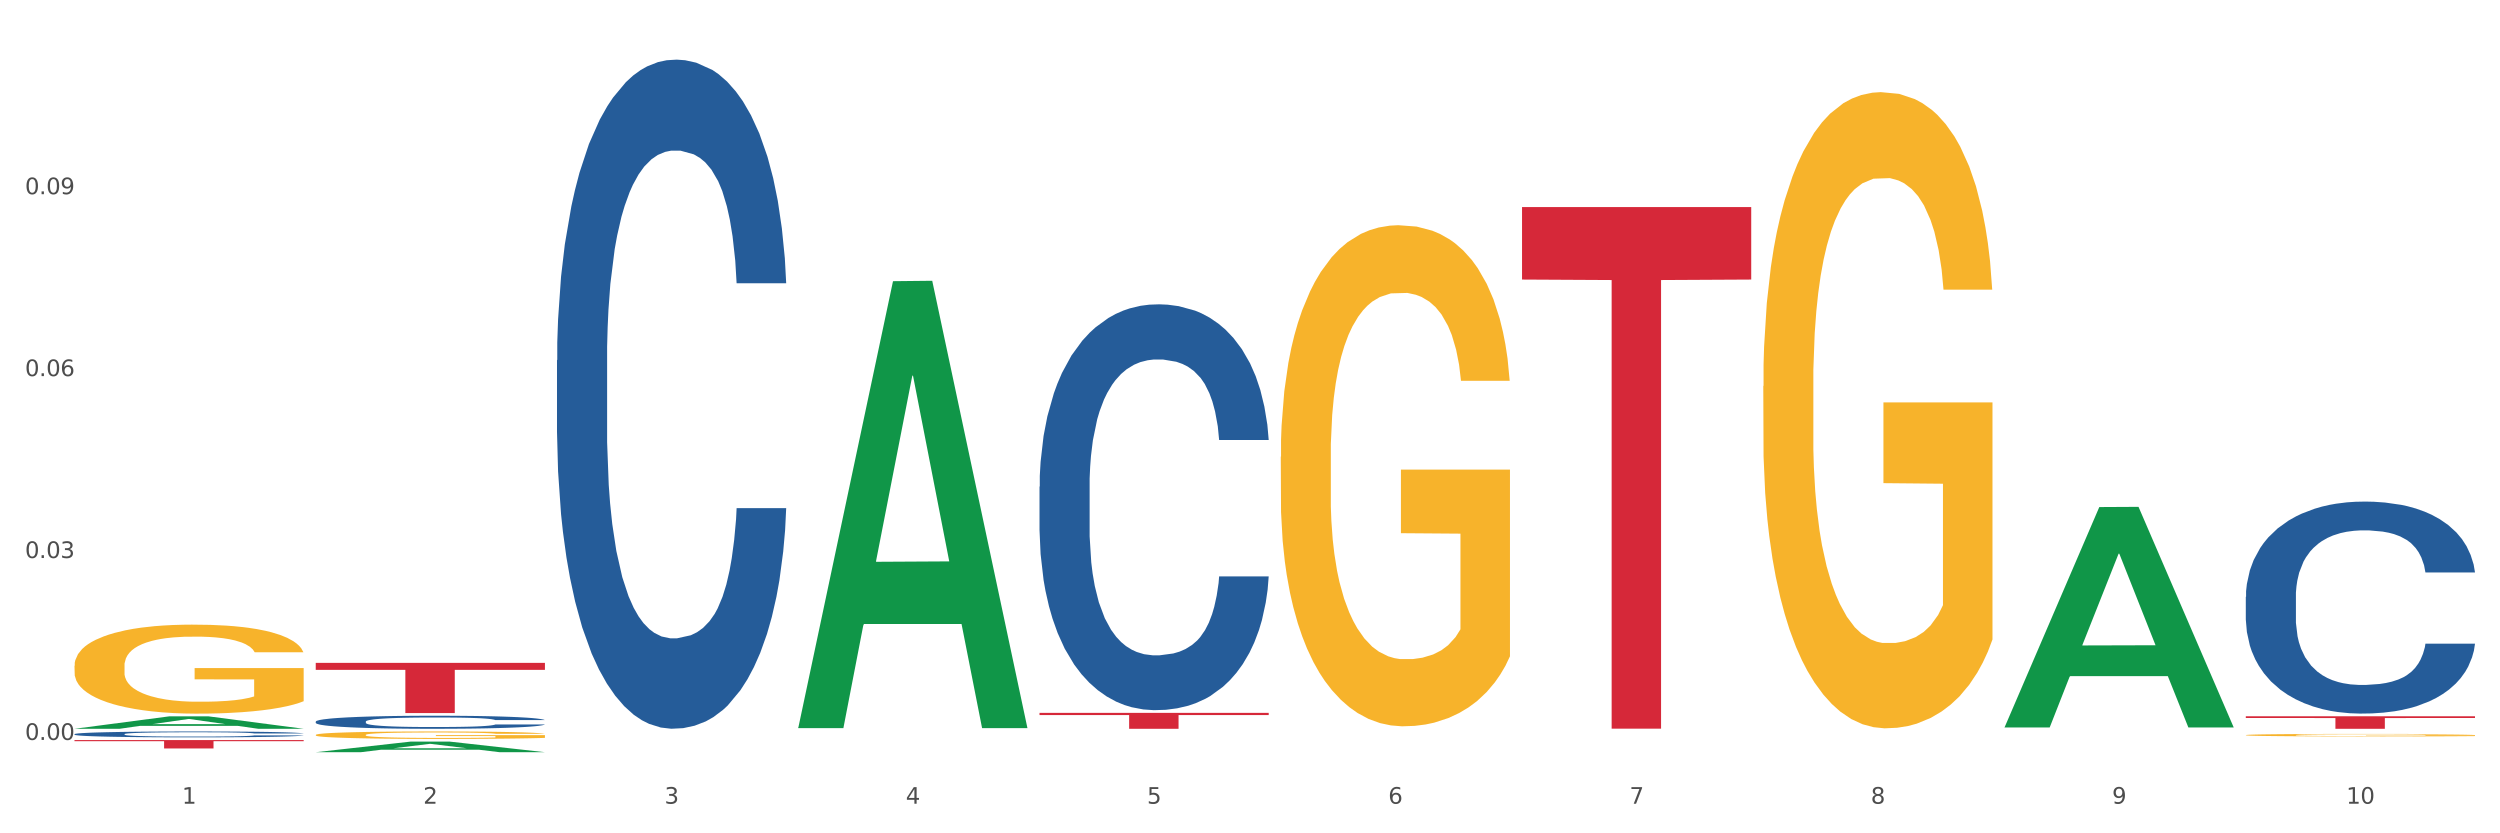 <?xml version="1.0" encoding="utf-8" standalone="no"?>
<!DOCTYPE svg PUBLIC "-//W3C//DTD SVG 1.1//EN"
  "http://www.w3.org/Graphics/SVG/1.1/DTD/svg11.dtd">
<svg xmlns:xlink="http://www.w3.org/1999/xlink" width="1080pt" height="360pt" viewBox="0 0 1080 360" xmlns="http://www.w3.org/2000/svg" version="1.1">
 <rect x="0" y="0" width="1080" height="360" fill="#333333" stroke="none"/>
 <defs>
  <style type="text/css">*{stroke-linejoin: round; stroke-linecap: butt}</style>
 </defs>
 <g id="figure_1">
  <g id="patch_1">
   <path d="M 0 360 
L 1080 360 
L 1080 0 
L 0 0 
z
" style="fill: #ffffff; stroke: #ffffff; stroke-linejoin: miter"/>
  </g>
  <g id="axes_1">
   <g id="matplotlib.axis_1">
    <g id="xtick_1">
     <g id="text_1">
      <!-- 1 -->
      <g style="fill: #4d4d4d" transform="translate(78.627 347.204) scale(0.096 -0.096)">
       <defs>
        <path id="DejaVuSans-31" d="M 794 531 
L 1825 531 
L 1825 4091 
L 703 3866 
L 703 4441 
L 1819 4666 
L 2450 4666 
L 2450 531 
L 3481 531 
L 3481 0 
L 794 0 
L 794 531 
z
" transform="scale(0.016)"/>
       </defs>
       <use xlink:href="#DejaVuSans-31"/>
      </g>
     </g>
    </g>
    <g id="xtick_2">
     <g id="text_2">
      <!-- 2 -->
      <g style="fill: #4d4d4d" transform="translate(182.851 347.204) scale(0.096 -0.096)">
       <defs>
        <path id="DejaVuSans-32" d="M 1228 531 
L 3431 531 
L 3431 0 
L 469 0 
L 469 531 
Q 828 903 1448 1529 
Q 2069 2156 2228 2338 
Q 2531 2678 2651 2914 
Q 2772 3150 2772 3378 
Q 2772 3750 2511 3984 
Q 2250 4219 1831 4219 
Q 1534 4219 1204 4116 
Q 875 4013 500 3803 
L 500 4441 
Q 881 4594 1212 4672 
Q 1544 4750 1819 4750 
Q 2544 4750 2975 4387 
Q 3406 4025 3406 3419 
Q 3406 3131 3298 2873 
Q 3191 2616 2906 2266 
Q 2828 2175 2409 1742 
Q 1991 1309 1228 531 
z
" transform="scale(0.016)"/>
       </defs>
       <use xlink:href="#DejaVuSans-32"/>
      </g>
     </g>
    </g>
    <g id="xtick_3">
     <g id="text_3">
      <!-- 3 -->
      <g style="fill: #4d4d4d" transform="translate(287.074 347.204) scale(0.096 -0.096)">
       <defs>
        <path id="DejaVuSans-33" d="M 2597 2516 
Q 3050 2419 3304 2112 
Q 3559 1806 3559 1356 
Q 3559 666 3084 287 
Q 2609 -91 1734 -91 
Q 1441 -91 1130 -33 
Q 819 25 488 141 
L 488 750 
Q 750 597 1062 519 
Q 1375 441 1716 441 
Q 2309 441 2620 675 
Q 2931 909 2931 1356 
Q 2931 1769 2642 2001 
Q 2353 2234 1838 2234 
L 1294 2234 
L 1294 2753 
L 1863 2753 
Q 2328 2753 2575 2939 
Q 2822 3125 2822 3475 
Q 2822 3834 2567 4026 
Q 2313 4219 1838 4219 
Q 1578 4219 1281 4162 
Q 984 4106 628 3988 
L 628 4550 
Q 988 4650 1302 4700 
Q 1616 4750 1894 4750 
Q 2613 4750 3031 4423 
Q 3450 4097 3450 3541 
Q 3450 3153 3228 2886 
Q 3006 2619 2597 2516 
z
" transform="scale(0.016)"/>
       </defs>
       <use xlink:href="#DejaVuSans-33"/>
      </g>
     </g>
    </g>
    <g id="xtick_4">
     <g id="text_4">
      <!-- 4 -->
      <g style="fill: #4d4d4d" transform="translate(391.298 347.204) scale(0.096 -0.096)">
       <defs>
        <path id="DejaVuSans-34" d="M 2419 4116 
L 825 1625 
L 2419 1625 
L 2419 4116 
z
M 2253 4666 
L 3047 4666 
L 3047 1625 
L 3713 1625 
L 3713 1100 
L 3047 1100 
L 3047 0 
L 2419 0 
L 2419 1100 
L 313 1100 
L 313 1709 
L 2253 4666 
z
" transform="scale(0.016)"/>
       </defs>
       <use xlink:href="#DejaVuSans-34"/>
      </g>
     </g>
    </g>
    <g id="xtick_5">
     <g id="text_5">
      <!-- 5 -->
      <g style="fill: #4d4d4d" transform="translate(495.522 347.204) scale(0.096 -0.096)">
       <defs>
        <path id="DejaVuSans-35" d="M 691 4666 
L 3169 4666 
L 3169 4134 
L 1269 4134 
L 1269 2991 
Q 1406 3038 1543 3061 
Q 1681 3084 1819 3084 
Q 2600 3084 3056 2656 
Q 3513 2228 3513 1497 
Q 3513 744 3044 326 
Q 2575 -91 1722 -91 
Q 1428 -91 1123 -41 
Q 819 9 494 109 
L 494 744 
Q 775 591 1075 516 
Q 1375 441 1709 441 
Q 2250 441 2565 725 
Q 2881 1009 2881 1497 
Q 2881 1984 2565 2268 
Q 2250 2553 1709 2553 
Q 1456 2553 1204 2497 
Q 953 2441 691 2322 
L 691 4666 
z
" transform="scale(0.016)"/>
       </defs>
       <use xlink:href="#DejaVuSans-35"/>
      </g>
     </g>
    </g>
    <g id="xtick_6">
     <g id="text_6">
      <!-- 6 -->
      <g style="fill: #4d4d4d" transform="translate(599.745 347.204) scale(0.096 -0.096)">
       <defs>
        <path id="DejaVuSans-36" d="M 2113 2584 
Q 1688 2584 1439 2293 
Q 1191 2003 1191 1497 
Q 1191 994 1439 701 
Q 1688 409 2113 409 
Q 2538 409 2786 701 
Q 3034 994 3034 1497 
Q 3034 2003 2786 2293 
Q 2538 2584 2113 2584 
z
M 3366 4563 
L 3366 3988 
Q 3128 4100 2886 4159 
Q 2644 4219 2406 4219 
Q 1781 4219 1451 3797 
Q 1122 3375 1075 2522 
Q 1259 2794 1537 2939 
Q 1816 3084 2150 3084 
Q 2853 3084 3261 2657 
Q 3669 2231 3669 1497 
Q 3669 778 3244 343 
Q 2819 -91 2113 -91 
Q 1303 -91 875 529 
Q 447 1150 447 2328 
Q 447 3434 972 4092 
Q 1497 4750 2381 4750 
Q 2619 4750 2861 4703 
Q 3103 4656 3366 4563 
z
" transform="scale(0.016)"/>
       </defs>
       <use xlink:href="#DejaVuSans-36"/>
      </g>
     </g>
    </g>
    <g id="xtick_7">
     <g id="text_7">
      <!-- 7 -->
      <g style="fill: #4d4d4d" transform="translate(703.969 347.204) scale(0.096 -0.096)">
       <defs>
        <path id="DejaVuSans-37" d="M 525 4666 
L 3525 4666 
L 3525 4397 
L 1831 0 
L 1172 0 
L 2766 4134 
L 525 4134 
L 525 4666 
z
" transform="scale(0.016)"/>
       </defs>
       <use xlink:href="#DejaVuSans-37"/>
      </g>
     </g>
    </g>
    <g id="xtick_8">
     <g id="text_8">
      <!-- 8 -->
      <g style="fill: #4d4d4d" transform="translate(808.193 347.204) scale(0.096 -0.096)">
       <defs>
        <path id="DejaVuSans-38" d="M 2034 2216 
Q 1584 2216 1326 1975 
Q 1069 1734 1069 1313 
Q 1069 891 1326 650 
Q 1584 409 2034 409 
Q 2484 409 2743 651 
Q 3003 894 3003 1313 
Q 3003 1734 2745 1975 
Q 2488 2216 2034 2216 
z
M 1403 2484 
Q 997 2584 770 2862 
Q 544 3141 544 3541 
Q 544 4100 942 4425 
Q 1341 4750 2034 4750 
Q 2731 4750 3128 4425 
Q 3525 4100 3525 3541 
Q 3525 3141 3298 2862 
Q 3072 2584 2669 2484 
Q 3125 2378 3379 2068 
Q 3634 1759 3634 1313 
Q 3634 634 3220 271 
Q 2806 -91 2034 -91 
Q 1263 -91 848 271 
Q 434 634 434 1313 
Q 434 1759 690 2068 
Q 947 2378 1403 2484 
z
M 1172 3481 
Q 1172 3119 1398 2916 
Q 1625 2713 2034 2713 
Q 2441 2713 2670 2916 
Q 2900 3119 2900 3481 
Q 2900 3844 2670 4047 
Q 2441 4250 2034 4250 
Q 1625 4250 1398 4047 
Q 1172 3844 1172 3481 
z
" transform="scale(0.016)"/>
       </defs>
       <use xlink:href="#DejaVuSans-38"/>
      </g>
     </g>
    </g>
    <g id="xtick_9">
     <g id="text_9">
      <!-- 9 -->
      <g style="fill: #4d4d4d" transform="translate(912.416 347.204) scale(0.096 -0.096)">
       <defs>
        <path id="DejaVuSans-39" d="M 703 97 
L 703 672 
Q 941 559 1184 500 
Q 1428 441 1663 441 
Q 2288 441 2617 861 
Q 2947 1281 2994 2138 
Q 2813 1869 2534 1725 
Q 2256 1581 1919 1581 
Q 1219 1581 811 2004 
Q 403 2428 403 3163 
Q 403 3881 828 4315 
Q 1253 4750 1959 4750 
Q 2769 4750 3195 4129 
Q 3622 3509 3622 2328 
Q 3622 1225 3098 567 
Q 2575 -91 1691 -91 
Q 1453 -91 1209 -44 
Q 966 3 703 97 
z
M 1959 2075 
Q 2384 2075 2632 2365 
Q 2881 2656 2881 3163 
Q 2881 3666 2632 3958 
Q 2384 4250 1959 4250 
Q 1534 4250 1286 3958 
Q 1038 3666 1038 3163 
Q 1038 2656 1286 2365 
Q 1534 2075 1959 2075 
z
" transform="scale(0.016)"/>
       </defs>
       <use xlink:href="#DejaVuSans-39"/>
      </g>
     </g>
    </g>
    <g id="xtick_10">
     <g id="text_10">
      <!-- 10 -->
      <g style="fill: #4d4d4d" transform="translate(1013.586 347.204) scale(0.096 -0.096)">
       <defs>
        <path id="DejaVuSans-30" d="M 2034 4250 
Q 1547 4250 1301 3770 
Q 1056 3291 1056 2328 
Q 1056 1369 1301 889 
Q 1547 409 2034 409 
Q 2525 409 2770 889 
Q 3016 1369 3016 2328 
Q 3016 3291 2770 3770 
Q 2525 4250 2034 4250 
z
M 2034 4750 
Q 2819 4750 3233 4129 
Q 3647 3509 3647 2328 
Q 3647 1150 3233 529 
Q 2819 -91 2034 -91 
Q 1250 -91 836 529 
Q 422 1150 422 2328 
Q 422 3509 836 4129 
Q 1250 4750 2034 4750 
z
" transform="scale(0.016)"/>
       </defs>
       <use xlink:href="#DejaVuSans-31"/>
       <use xlink:href="#DejaVuSans-30" transform="translate(63.623 0)"/>
      </g>
     </g>
    </g>
    <g id="xtick_11"/>
    <g id="xtick_12"/>
    <g id="xtick_13"/>
    <g id="xtick_14"/>
    <g id="xtick_15"/>
    <g id="xtick_16"/>
    <g id="xtick_17"/>
    <g id="xtick_18"/>
    <g id="xtick_19"/>
   </g>
   <g id="matplotlib.axis_2">
    <g id="ytick_1">
     <g id="text_11">
      <!-- 0.00 -->
      <g style="fill: #4d4d4d" transform="translate(10.8 319.645) scale(0.096 -0.096)">
       <defs>
        <path id="DejaVuSans-2e" d="M 684 794 
L 1344 794 
L 1344 0 
L 684 0 
L 684 794 
z
" transform="scale(0.016)"/>
       </defs>
       <use xlink:href="#DejaVuSans-30"/>
       <use xlink:href="#DejaVuSans-2e" transform="translate(63.623 0)"/>
       <use xlink:href="#DejaVuSans-30" transform="translate(95.41 0)"/>
       <use xlink:href="#DejaVuSans-30" transform="translate(159.033 0)"/>
      </g>
     </g>
    </g>
    <g id="ytick_2">
     <g id="text_12">
      <!-- 0.03 -->
      <g style="fill: #4d4d4d" transform="translate(10.8 241.063) scale(0.096 -0.096)">
       <use xlink:href="#DejaVuSans-30"/>
       <use xlink:href="#DejaVuSans-2e" transform="translate(63.623 0)"/>
       <use xlink:href="#DejaVuSans-30" transform="translate(95.41 0)"/>
       <use xlink:href="#DejaVuSans-33" transform="translate(159.033 0)"/>
      </g>
     </g>
    </g>
    <g id="ytick_3">
     <g id="text_13">
      <!-- 0.06 -->
      <g style="fill: #4d4d4d" transform="translate(10.8 162.482) scale(0.096 -0.096)">
       <use xlink:href="#DejaVuSans-30"/>
       <use xlink:href="#DejaVuSans-2e" transform="translate(63.623 0)"/>
       <use xlink:href="#DejaVuSans-30" transform="translate(95.41 0)"/>
       <use xlink:href="#DejaVuSans-36" transform="translate(159.033 0)"/>
      </g>
     </g>
    </g>
    <g id="ytick_4">
     <g id="text_14">
      <!-- 0.09 -->
      <g style="fill: #4d4d4d" transform="translate(10.8 83.9) scale(0.096 -0.096)">
       <use xlink:href="#DejaVuSans-30"/>
       <use xlink:href="#DejaVuSans-2e" transform="translate(63.623 0)"/>
       <use xlink:href="#DejaVuSans-30" transform="translate(95.41 0)"/>
       <use xlink:href="#DejaVuSans-39" transform="translate(159.033 0)"/>
      </g>
     </g>
    </g>
    <g id="ytick_5"/>
    <g id="ytick_6"/>
    <g id="ytick_7"/>
    <g id="ytick_8"/>
   </g>
   <g id="PolyCollection_1">
    <path d="M 32.175 314.827 
L 32.277 314.822 
L 73.107 309.463 
L 90.051 309.458 
L 131.187 314.837 
L 111.589 314.837 
L 102.709 313.584 
L 60.552 313.584 
L 60.246 313.605 
L 51.671 314.837 
L 32.175 314.837 
L 32.175 314.827 
L 65.86 312.837 
L 97.401 312.832 
L 81.783 310.605 
L 81.579 310.594 
L 81.375 310.61 
L 65.758 312.832 
L 65.86 312.837 
L 32.175 314.827 
z
" clip-path="url(#pafb557618d)" style="fill: #109648"/>
    <path d="M 970.188 309.436 
L 1069.2 309.436 
L 1069.2 310.187 
L 1030.252 310.192 
L 1030.252 314.837 
L 1008.901 314.837 
L 1008.901 310.192 
L 970.188 310.187 
L 970.188 309.441 
L 970.188 309.436 
z
" clip-path="url(#pafb557618d)" style="fill: #d62839"/>
    <path d="M 32.175 317.139 
L 32.292 317.137 
L 32.292 317.072 
L 32.643 316.984 
L 33.931 316.821 
L 35.569 316.698 
L 38.378 316.555 
L 39.899 316.494 
L 41.889 316.427 
L 45.985 316.318 
L 50.667 316.225 
L 53.944 316.174 
L 56.401 316.142 
L 61.902 316.084 
L 65.062 316.058 
L 68.339 316.037 
L 71.148 316.023 
L 75.829 316.007 
L 79.575 316 
L 83.905 315.998 
L 87.533 316 
L 92.331 316.009 
L 99.354 316.037 
L 102.045 316.054 
L 105.674 316.081 
L 109.419 316.118 
L 112.462 316.156 
L 115.973 316.209 
L 119.601 316.279 
L 123.112 316.367 
L 125.57 316.448 
L 127.559 316.534 
L 129.315 316.638 
L 130.602 316.752 
L 131.187 316.847 
L 109.77 316.847 
L 109.185 316.761 
L 108.014 316.668 
L 106.844 316.606 
L 105.557 316.555 
L 103.567 316.497 
L 101.811 316.459 
L 98.886 316.415 
L 96.194 316.388 
L 93.97 316.371 
L 91.278 316.357 
L 85.543 316.343 
L 81.447 316.343 
L 78.872 316.348 
L 75.712 316.36 
L 73.021 316.376 
L 69.861 316.404 
L 67.403 316.434 
L 64.945 316.473 
L 63.541 316.501 
L 61.434 316.552 
L 60.03 316.594 
L 58.157 316.666 
L 57.104 316.717 
L 55.231 316.849 
L 54.412 316.946 
L 54.061 317.014 
L 53.827 317.088 
L 53.827 317.45 
L 54.529 317.612 
L 55.114 317.682 
L 56.05 317.76 
L 57.806 317.863 
L 60.381 317.962 
L 63.072 318.034 
L 65.296 318.078 
L 67.403 318.111 
L 69.509 318.136 
L 72.084 318.159 
L 74.191 318.173 
L 77.351 318.187 
L 81.096 318.194 
L 84.022 318.194 
L 89.991 318.183 
L 92.683 318.171 
L 95.257 318.155 
L 98.066 318.129 
L 100.29 318.101 
L 101.577 318.081 
L 103.684 318.036 
L 105.322 317.99 
L 106.727 317.937 
L 107.663 317.89 
L 108.717 317.821 
L 109.536 317.742 
L 109.77 317.7 
L 131.187 317.7 
L 130.719 317.784 
L 129.9 317.865 
L 128.262 317.974 
L 126.974 318.036 
L 124.985 318.113 
L 122.878 318.178 
L 119.952 318.25 
L 117.26 318.303 
L 114.451 318.35 
L 111.408 318.391 
L 105.908 318.449 
L 103.918 318.466 
L 99.705 318.493 
L 96.428 318.51 
L 91.629 318.526 
L 86.714 318.535 
L 81.564 318.537 
L 77 318.533 
L 71.967 318.519 
L 68.807 318.505 
L 65.296 318.484 
L 61.2 318.452 
L 57.338 318.412 
L 53.71 318.366 
L 50.316 318.312 
L 47.156 318.252 
L 43.059 318.152 
L 40.016 318.055 
L 37.793 317.965 
L 36.271 317.888 
L 34.75 317.791 
L 33.931 317.723 
L 32.643 317.561 
L 32.175 317.41 
L 32.175 317.139 
z
" clip-path="url(#pafb557618d)" style="fill: #255c99"/>
    <path d="M 136.399 311.73 
L 136.516 311.725 
L 136.516 311.581 
L 136.867 311.385 
L 138.154 311.024 
L 139.793 310.751 
L 142.602 310.432 
L 144.123 310.298 
L 146.113 310.149 
L 150.209 309.906 
L 154.89 309.7 
L 158.167 309.587 
L 160.625 309.515 
L 166.126 309.386 
L 169.286 309.329 
L 172.563 309.283 
L 175.372 309.252 
L 180.053 309.216 
L 183.798 309.201 
L 188.129 309.195 
L 191.757 309.201 
L 196.555 309.221 
L 203.577 309.283 
L 206.269 309.319 
L 209.897 309.381 
L 213.642 309.463 
L 216.685 309.546 
L 220.196 309.664 
L 223.824 309.819 
L 227.336 310.015 
L 229.793 310.195 
L 231.783 310.386 
L 233.538 310.617 
L 234.826 310.87 
L 235.411 311.081 
L 213.993 311.081 
L 213.408 310.89 
L 212.238 310.684 
L 211.068 310.545 
L 209.78 310.432 
L 207.791 310.303 
L 206.035 310.221 
L 203.109 310.123 
L 200.417 310.061 
L 198.194 310.025 
L 195.502 309.994 
L 189.767 309.963 
L 185.671 309.963 
L 183.096 309.973 
L 179.936 309.999 
L 177.244 310.035 
L 174.084 310.097 
L 171.626 310.164 
L 169.169 310.252 
L 167.764 310.313 
L 165.658 310.427 
L 164.253 310.52 
L 162.381 310.679 
L 161.327 310.793 
L 159.455 311.086 
L 158.635 311.303 
L 158.284 311.452 
L 158.05 311.617 
L 158.05 312.421 
L 158.752 312.781 
L 159.338 312.936 
L 160.274 313.111 
L 162.029 313.338 
L 164.604 313.559 
L 167.296 313.719 
L 169.52 313.817 
L 171.626 313.889 
L 173.733 313.946 
L 176.308 313.997 
L 178.415 314.028 
L 181.575 314.059 
L 185.32 314.074 
L 188.246 314.074 
L 194.214 314.049 
L 196.906 314.023 
L 199.481 313.987 
L 202.29 313.93 
L 204.514 313.868 
L 205.801 313.822 
L 207.908 313.724 
L 209.546 313.621 
L 210.951 313.503 
L 211.887 313.4 
L 212.94 313.245 
L 213.759 313.07 
L 213.993 312.977 
L 235.411 312.977 
L 234.943 313.163 
L 234.124 313.343 
L 232.485 313.585 
L 231.198 313.724 
L 229.208 313.894 
L 227.102 314.038 
L 224.176 314.198 
L 221.484 314.317 
L 218.675 314.42 
L 215.632 314.512 
L 210.131 314.641 
L 208.142 314.677 
L 203.928 314.739 
L 200.651 314.775 
L 195.853 314.811 
L 190.937 314.832 
L 185.788 314.837 
L 181.223 314.827 
L 176.191 314.796 
L 173.031 314.765 
L 169.52 314.718 
L 165.424 314.646 
L 161.561 314.559 
L 157.933 314.456 
L 154.539 314.337 
L 151.379 314.203 
L 147.283 313.982 
L 144.24 313.765 
L 142.016 313.564 
L 140.495 313.394 
L 138.973 313.178 
L 138.154 313.029 
L 136.867 312.668 
L 136.399 312.333 
L 136.399 311.73 
z
" clip-path="url(#pafb557618d)" style="fill: #255c99"/>
    <path d="M 240.622 155.64 
L 240.739 155.376 
L 240.739 147.984 
L 241.09 137.953 
L 242.378 119.474 
L 244.016 105.483 
L 246.825 89.116 
L 248.347 82.252 
L 250.336 74.597 
L 254.432 62.189 
L 259.114 51.63 
L 262.391 45.822 
L 264.849 42.127 
L 270.349 35.527 
L 273.509 32.623 
L 276.786 30.247 
L 279.595 28.663 
L 284.277 26.815 
L 288.022 26.023 
L 292.352 25.759 
L 295.98 26.023 
L 300.779 27.079 
L 307.801 30.247 
L 310.493 32.095 
L 314.121 35.263 
L 317.866 39.487 
L 320.909 43.71 
L 324.42 49.782 
L 328.048 57.702 
L 331.559 67.733 
L 334.017 76.972 
L 336.007 86.74 
L 337.762 98.619 
L 339.049 111.554 
L 339.635 122.378 
L 318.217 122.378 
L 317.632 112.61 
L 316.462 102.051 
L 315.291 94.923 
L 314.004 89.116 
L 312.014 82.516 
L 310.259 78.292 
L 307.333 73.277 
L 304.641 70.109 
L 302.417 68.261 
L 299.725 66.677 
L 293.991 65.093 
L 289.894 65.093 
L 287.32 65.621 
L 284.16 66.941 
L 281.468 68.789 
L 278.308 71.957 
L 275.85 75.388 
L 273.392 79.876 
L 271.988 83.044 
L 269.881 88.852 
L 268.477 93.603 
L 266.604 101.787 
L 265.551 107.595 
L 263.678 122.642 
L 262.859 133.729 
L 262.508 141.384 
L 262.274 149.832 
L 262.274 191.013 
L 262.976 209.492 
L 263.561 217.412 
L 264.498 226.387 
L 266.253 238.003 
L 268.828 249.354 
L 271.52 257.537 
L 273.743 262.553 
L 275.85 266.249 
L 277.957 269.153 
L 280.532 271.793 
L 282.638 273.376 
L 285.798 274.96 
L 289.543 275.752 
L 292.469 275.752 
L 298.438 274.432 
L 301.13 273.113 
L 303.705 271.265 
L 306.513 268.361 
L 308.737 265.193 
L 310.025 262.817 
L 312.131 257.801 
L 313.77 252.522 
L 315.174 246.45 
L 316.11 241.17 
L 317.164 233.251 
L 317.983 224.275 
L 318.217 219.524 
L 339.635 219.524 
L 339.167 229.027 
L 338.347 238.267 
L 336.709 250.674 
L 335.421 257.801 
L 333.432 266.513 
L 331.325 273.904 
L 328.399 282.088 
L 325.707 288.16 
L 322.899 293.439 
L 319.856 298.191 
L 314.355 304.791 
L 312.365 306.638 
L 308.152 309.806 
L 304.875 311.654 
L 300.077 313.502 
L 295.161 314.558 
L 290.011 314.822 
L 285.447 314.294 
L 280.414 312.71 
L 277.254 311.126 
L 273.743 308.75 
L 269.647 305.055 
L 265.785 300.567 
L 262.157 295.287 
L 258.763 289.216 
L 255.603 282.352 
L 251.507 271.001 
L 248.464 259.913 
L 246.24 249.618 
L 244.718 240.906 
L 243.197 229.819 
L 242.378 222.164 
L 241.09 203.685 
L 240.622 186.526 
L 240.622 155.64 
z
" clip-path="url(#pafb557618d)" style="fill: #255c99"/>
    <path d="M 449.069 210.241 
L 449.187 210.081 
L 449.187 205.598 
L 449.538 199.513 
L 450.825 188.304 
L 452.464 179.818 
L 455.272 169.89 
L 456.794 165.727 
L 458.783 161.083 
L 462.88 153.558 
L 467.561 147.153 
L 470.838 143.63 
L 473.296 141.388 
L 478.797 137.385 
L 481.957 135.624 
L 485.234 134.183 
L 488.042 133.222 
L 492.724 132.101 
L 496.469 131.621 
L 500.799 131.461 
L 504.427 131.621 
L 509.226 132.261 
L 516.248 134.183 
L 518.94 135.303 
L 522.568 137.225 
L 526.313 139.787 
L 529.356 142.349 
L 532.867 146.032 
L 536.495 150.836 
L 540.006 156.92 
L 542.464 162.525 
L 544.454 168.449 
L 546.209 175.655 
L 547.497 183.501 
L 548.082 190.066 
L 526.664 190.066 
L 526.079 184.141 
L 524.909 177.736 
L 523.738 173.413 
L 522.451 169.89 
L 520.461 165.887 
L 518.706 163.325 
L 515.78 160.283 
L 513.088 158.361 
L 510.864 157.24 
L 508.173 156.28 
L 502.438 155.319 
L 498.342 155.319 
L 495.767 155.639 
L 492.607 156.44 
L 489.915 157.561 
L 486.755 159.482 
L 484.297 161.564 
L 481.84 164.286 
L 480.435 166.207 
L 478.328 169.73 
L 476.924 172.612 
L 475.051 177.576 
L 473.998 181.099 
L 472.126 190.226 
L 471.306 196.951 
L 470.955 201.595 
L 470.721 206.719 
L 470.721 231.698 
L 471.423 242.907 
L 472.009 247.71 
L 472.945 253.155 
L 474.7 260.2 
L 477.275 267.085 
L 479.967 272.049 
L 482.191 275.092 
L 484.297 277.333 
L 486.404 279.095 
L 488.979 280.696 
L 491.085 281.657 
L 494.245 282.617 
L 497.991 283.098 
L 500.916 283.098 
L 506.885 282.297 
L 509.577 281.497 
L 512.152 280.376 
L 514.961 278.614 
L 517.184 276.693 
L 518.472 275.252 
L 520.578 272.209 
L 522.217 269.007 
L 523.621 265.324 
L 524.558 262.122 
L 525.611 257.318 
L 526.43 251.874 
L 526.664 248.991 
L 548.082 248.991 
L 547.614 254.756 
L 546.795 260.36 
L 545.156 267.886 
L 543.869 272.209 
L 541.879 277.493 
L 539.772 281.977 
L 536.846 286.941 
L 534.155 290.624 
L 531.346 293.826 
L 528.303 296.708 
L 522.802 300.711 
L 520.813 301.832 
L 516.599 303.754 
L 513.322 304.875 
L 508.524 305.995 
L 503.608 306.636 
L 498.459 306.796 
L 493.894 306.476 
L 488.862 305.515 
L 485.702 304.554 
L 482.191 303.113 
L 478.094 300.872 
L 474.232 298.149 
L 470.604 294.947 
L 467.21 291.264 
L 464.05 287.101 
L 459.954 280.216 
L 456.911 273.49 
L 454.687 267.246 
L 453.166 261.961 
L 451.644 255.236 
L 450.825 250.593 
L 449.538 239.384 
L 449.069 228.976 
L 449.069 210.241 
z
" clip-path="url(#pafb557618d)" style="fill: #255c99"/>
    <path d="M 970.188 257.835 
L 970.305 257.751 
L 970.305 255.409 
L 970.656 252.23 
L 971.943 246.375 
L 973.582 241.941 
L 976.39 236.755 
L 977.912 234.58 
L 979.902 232.154 
L 983.998 228.223 
L 988.679 224.877 
L 991.956 223.037 
L 994.414 221.865 
L 999.915 219.774 
L 1003.075 218.854 
L 1006.352 218.101 
L 1009.161 217.599 
L 1013.842 217.014 
L 1017.587 216.763 
L 1021.917 216.679 
L 1025.546 216.763 
L 1030.344 217.097 
L 1037.366 218.101 
L 1040.058 218.687 
L 1043.686 219.691 
L 1047.431 221.029 
L 1050.474 222.367 
L 1053.985 224.291 
L 1057.613 226.801 
L 1061.125 229.979 
L 1063.582 232.907 
L 1065.572 236.002 
L 1067.327 239.766 
L 1068.615 243.865 
L 1069.2 247.295 
L 1047.782 247.295 
L 1047.197 244.2 
L 1046.027 240.854 
L 1044.857 238.595 
L 1043.569 236.755 
L 1041.58 234.664 
L 1039.824 233.325 
L 1036.898 231.736 
L 1034.206 230.732 
L 1031.983 230.147 
L 1029.291 229.645 
L 1023.556 229.143 
L 1019.46 229.143 
L 1016.885 229.31 
L 1013.725 229.729 
L 1011.033 230.314 
L 1007.873 231.318 
L 1005.415 232.405 
L 1002.958 233.827 
L 1001.553 234.831 
L 999.447 236.671 
L 998.042 238.177 
L 996.17 240.77 
L 995.116 242.611 
L 993.244 247.379 
L 992.424 250.892 
L 992.073 253.318 
L 991.839 255.994 
L 991.839 269.044 
L 992.541 274.899 
L 993.127 277.409 
L 994.063 280.253 
L 995.818 283.933 
L 998.393 287.53 
L 1001.085 290.123 
L 1003.309 291.713 
L 1005.415 292.884 
L 1007.522 293.804 
L 1010.097 294.64 
L 1012.203 295.142 
L 1015.363 295.644 
L 1019.109 295.895 
L 1022.035 295.895 
L 1028.003 295.477 
L 1030.695 295.059 
L 1033.27 294.473 
L 1036.079 293.553 
L 1038.303 292.549 
L 1039.59 291.796 
L 1041.697 290.207 
L 1043.335 288.534 
L 1044.739 286.61 
L 1045.676 284.937 
L 1046.729 282.428 
L 1047.548 279.584 
L 1047.782 278.078 
L 1069.2 278.078 
L 1068.732 281.089 
L 1067.913 284.017 
L 1066.274 287.948 
L 1064.987 290.207 
L 1062.997 292.967 
L 1060.89 295.31 
L 1057.965 297.903 
L 1055.273 299.827 
L 1052.464 301.5 
L 1049.421 303.005 
L 1043.92 305.097 
L 1041.931 305.682 
L 1037.717 306.686 
L 1034.44 307.271 
L 1029.642 307.857 
L 1024.726 308.192 
L 1019.577 308.275 
L 1015.012 308.108 
L 1009.98 307.606 
L 1006.82 307.104 
L 1003.309 306.351 
L 999.212 305.18 
L 995.35 303.758 
L 991.722 302.085 
L 988.328 300.161 
L 985.168 297.986 
L 981.072 294.389 
L 978.029 290.876 
L 975.805 287.614 
L 974.284 284.853 
L 972.762 281.34 
L 971.943 278.914 
L 970.656 273.059 
L 970.188 267.622 
L 970.188 257.835 
z
" clip-path="url(#pafb557618d)" style="fill: #255c99"/>
    <path d="M 32.175 287.61 
L 32.292 287.575 
L 32.292 286.31 
L 32.526 285.222 
L 33.695 282.588 
L 35.448 280.41 
L 36.734 279.251 
L 38.02 278.303 
L 39.54 277.354 
L 41.41 276.371 
L 44.8 274.931 
L 46.904 274.193 
L 49.476 273.421 
L 54.152 272.297 
L 57.542 271.664 
L 61.049 271.138 
L 66.777 270.505 
L 70.517 270.224 
L 74.492 270.014 
L 79.285 269.873 
L 82.909 269.838 
L 90.858 269.943 
L 97.638 270.26 
L 100.911 270.505 
L 105.119 270.927 
L 107.34 271.208 
L 110.964 271.77 
L 114.705 272.507 
L 117.277 273.14 
L 121.134 274.334 
L 124.057 275.528 
L 126.745 277.003 
L 128.148 278.022 
L 129.2 278.97 
L 130.135 280.059 
L 131.071 281.78 
L 110.029 281.78 
L 109.211 280.55 
L 107.925 279.391 
L 106.054 278.267 
L 104.418 277.565 
L 101.612 276.687 
L 99.041 276.125 
L 96.352 275.704 
L 93.079 275.352 
L 90.507 275.177 
L 86.883 275.036 
L 79.752 275.071 
L 74.96 275.352 
L 71.686 275.704 
L 69.582 276.02 
L 67.712 276.371 
L 65.608 276.863 
L 63.153 277.6 
L 61.399 278.267 
L 59.646 279.11 
L 58.243 279.953 
L 56.957 280.937 
L 55.905 281.99 
L 55.087 283.079 
L 54.386 284.414 
L 53.801 286.627 
L 53.801 291.438 
L 54.035 292.527 
L 54.619 293.967 
L 55.321 295.056 
L 56.49 296.356 
L 57.542 297.234 
L 59.529 298.498 
L 61.75 299.552 
L 63.504 300.219 
L 65.257 300.781 
L 68.296 301.554 
L 71.686 302.186 
L 74.609 302.572 
L 78.583 302.923 
L 81.272 303.064 
L 83.61 303.134 
L 89.338 303.134 
L 93.429 303.029 
L 97.988 302.783 
L 101.495 302.467 
L 104.418 302.08 
L 107.691 301.448 
L 109.795 300.851 
L 109.795 293.511 
L 84.078 293.475 
L 84.078 288.593 
L 131.187 288.593 
L 131.187 302.923 
L 129.2 303.661 
L 126.979 304.328 
L 124.641 304.925 
L 121.134 305.663 
L 116.926 306.365 
L 113.185 306.857 
L 109.211 307.279 
L 104.535 307.665 
L 98.456 308.016 
L 94.715 308.157 
L 90.039 308.262 
L 84.545 308.297 
L 79.752 308.227 
L 75.076 308.051 
L 70.167 307.735 
L 65.374 307.279 
L 61.75 306.822 
L 58.126 306.26 
L 54.269 305.522 
L 51.229 304.82 
L 48.891 304.188 
L 46.32 303.38 
L 43.514 302.326 
L 41.41 301.378 
L 39.54 300.395 
L 37.552 299.13 
L 36.15 298.041 
L 34.747 296.672 
L 33.928 295.653 
L 32.993 294.073 
L 32.292 291.86 
L 32.175 287.61 
z
" clip-path="url(#pafb557618d)" style="fill: #f7b32b"/>
    <path d="M 449.069 307.957 
L 548.082 307.957 
L 548.082 308.912 
L 509.134 308.919 
L 509.134 314.832 
L 487.783 314.832 
L 487.783 308.919 
L 449.069 308.912 
L 449.069 307.963 
L 449.069 307.957 
z
" clip-path="url(#pafb557618d)" style="fill: #d62839"/>
    <path d="M 136.399 286.357 
L 235.411 286.357 
L 235.411 289.37 
L 196.463 289.39 
L 196.463 308.034 
L 175.112 308.034 
L 175.112 289.39 
L 136.399 289.37 
L 136.399 286.377 
L 136.399 286.357 
z
" clip-path="url(#pafb557618d)" style="fill: #d62839"/>
    <path d="M 32.175 319.698 
L 131.187 319.698 
L 131.187 320.206 
L 92.239 320.209 
L 92.239 323.348 
L 70.888 323.348 
L 70.888 320.209 
L 32.175 320.206 
L 32.175 319.702 
L 32.175 319.698 
z
" clip-path="url(#pafb557618d)" style="fill: #d62839"/>
    <path d="M 657.517 89.452 
L 756.529 89.452 
L 756.529 120.767 
L 717.581 120.978 
L 717.581 314.793 
L 696.23 314.793 
L 696.23 120.978 
L 657.517 120.767 
L 657.517 89.663 
L 657.517 89.452 
z
" clip-path="url(#pafb557618d)" style="fill: #d62839"/>
    <path d="M 761.74 166.802 
L 761.857 166.551 
L 761.857 157.515 
L 762.091 149.735 
L 763.26 130.91 
L 765.013 115.348 
L 766.299 107.065 
L 767.585 100.288 
L 769.105 93.511 
L 770.975 86.483 
L 774.365 76.192 
L 776.469 70.921 
L 779.041 65.399 
L 783.717 57.367 
L 787.107 52.849 
L 790.614 49.084 
L 796.342 44.566 
L 800.083 42.558 
L 804.057 41.052 
L 808.85 40.048 
L 812.474 39.797 
L 820.423 40.55 
L 827.203 42.809 
L 830.476 44.566 
L 834.685 47.578 
L 836.906 49.586 
L 840.529 53.602 
L 844.27 58.873 
L 846.842 63.391 
L 850.7 71.925 
L 853.622 80.459 
L 856.311 91.001 
L 857.713 98.28 
L 858.766 105.057 
L 859.701 112.838 
L 860.636 125.137 
L 839.594 125.137 
L 838.776 116.352 
L 837.49 108.069 
L 835.62 100.037 
L 833.983 95.017 
L 831.178 88.742 
L 828.606 84.726 
L 825.917 81.714 
L 822.644 79.204 
L 820.072 77.949 
L 816.448 76.945 
L 809.318 77.196 
L 804.525 79.204 
L 801.252 81.714 
L 799.148 83.973 
L 797.277 86.483 
L 795.173 89.997 
L 792.718 95.268 
L 790.965 100.037 
L 789.211 106.061 
L 787.809 112.085 
L 786.523 119.113 
L 785.471 126.643 
L 784.652 134.424 
L 783.951 143.962 
L 783.366 159.774 
L 783.366 194.161 
L 783.6 201.942 
L 784.185 212.233 
L 784.886 220.014 
L 786.055 229.301 
L 787.107 235.576 
L 789.094 244.612 
L 791.315 252.142 
L 793.069 256.911 
L 794.822 260.927 
L 797.862 266.449 
L 801.252 270.967 
L 804.174 273.728 
L 808.149 276.238 
L 810.837 277.242 
L 813.175 277.744 
L 818.903 277.744 
L 822.995 276.991 
L 827.554 275.234 
L 831.061 272.975 
L 833.983 270.214 
L 837.256 265.696 
L 839.36 261.429 
L 839.36 208.97 
L 813.643 208.719 
L 813.643 173.83 
L 860.753 173.83 
L 860.753 276.238 
L 858.766 281.509 
L 856.544 286.278 
L 854.206 290.545 
L 850.7 295.815 
L 846.491 300.835 
L 842.751 304.349 
L 838.776 307.361 
L 834.1 310.122 
L 828.021 312.632 
L 824.281 313.636 
L 819.605 314.389 
L 814.111 314.64 
L 809.318 314.138 
L 804.642 312.883 
L 799.732 310.624 
L 794.939 307.361 
L 791.315 304.098 
L 787.692 300.082 
L 783.834 294.811 
L 780.795 289.792 
L 778.457 285.274 
L 775.885 279.501 
L 773.079 271.971 
L 770.975 265.194 
L 769.105 258.166 
L 767.118 249.13 
L 765.715 241.349 
L 764.312 231.56 
L 763.494 224.281 
L 762.559 212.986 
L 761.857 197.173 
L 761.74 166.802 
z
" clip-path="url(#pafb557618d)" style="fill: #f7b32b"/>
    <path d="M 136.399 324.941 
L 136.501 324.937 
L 177.331 320.38 
L 194.275 320.376 
L 235.411 324.95 
L 215.813 324.95 
L 206.932 323.884 
L 164.775 323.884 
L 164.469 323.902 
L 155.895 324.95 
L 136.399 324.95 
L 136.399 324.941 
L 170.083 323.249 
L 201.624 323.244 
L 186.007 321.35 
L 185.803 321.342 
L 185.599 321.355 
L 169.981 323.244 
L 170.083 323.249 
L 136.399 324.941 
z
" clip-path="url(#pafb557618d)" style="fill: #109648"/>
    <path d="M 970.188 317.555 
L 970.304 317.554 
L 970.304 317.518 
L 970.538 317.488 
L 971.707 317.413 
L 973.461 317.351 
L 974.747 317.318 
L 976.032 317.291 
L 977.552 317.264 
L 979.422 317.237 
L 982.813 317.196 
L 984.917 317.175 
L 987.488 317.153 
L 992.164 317.121 
L 995.554 317.103 
L 999.061 317.088 
L 1004.789 317.07 
L 1008.53 317.062 
L 1012.505 317.056 
L 1017.297 317.052 
L 1020.921 317.051 
L 1028.87 317.054 
L 1035.65 317.063 
L 1038.923 317.07 
L 1043.132 317.082 
L 1045.353 317.09 
L 1048.977 317.106 
L 1052.717 317.127 
L 1055.289 317.145 
L 1059.147 317.179 
L 1062.069 317.213 
L 1064.758 317.254 
L 1066.161 317.283 
L 1067.213 317.31 
L 1068.148 317.341 
L 1069.083 317.39 
L 1048.041 317.39 
L 1047.223 317.355 
L 1045.937 317.322 
L 1044.067 317.29 
L 1042.43 317.27 
L 1039.625 317.245 
L 1037.053 317.23 
L 1034.364 317.218 
L 1031.091 317.208 
L 1028.52 317.203 
L 1024.896 317.199 
L 1017.765 317.2 
L 1012.972 317.208 
L 1009.699 317.218 
L 1007.595 317.227 
L 1005.724 317.237 
L 1003.62 317.25 
L 1001.165 317.271 
L 999.412 317.29 
L 997.659 317.314 
L 996.256 317.338 
L 994.97 317.366 
L 993.918 317.396 
L 993.1 317.427 
L 992.398 317.465 
L 991.814 317.527 
L 991.814 317.664 
L 992.047 317.695 
L 992.632 317.736 
L 993.333 317.766 
L 994.502 317.803 
L 995.554 317.828 
L 997.542 317.864 
L 999.763 317.894 
L 1001.516 317.913 
L 1003.27 317.929 
L 1006.309 317.951 
L 1009.699 317.969 
L 1012.621 317.98 
L 1016.596 317.99 
L 1019.285 317.994 
L 1021.623 317.996 
L 1027.351 317.996 
L 1031.442 317.993 
L 1036.001 317.986 
L 1039.508 317.977 
L 1042.43 317.966 
L 1045.704 317.948 
L 1047.808 317.931 
L 1047.808 317.723 
L 1022.09 317.722 
L 1022.09 317.583 
L 1069.2 317.583 
L 1069.2 317.99 
L 1067.213 318.01 
L 1064.992 318.029 
L 1062.654 318.046 
L 1059.147 318.067 
L 1054.938 318.087 
L 1051.198 318.101 
L 1047.223 318.113 
L 1042.547 318.124 
L 1036.469 318.134 
L 1032.728 318.138 
L 1028.052 318.141 
L 1022.558 318.142 
L 1017.765 318.14 
L 1013.089 318.135 
L 1008.179 318.126 
L 1003.387 318.113 
L 999.763 318.1 
L 996.139 318.084 
L 992.281 318.063 
L 989.242 318.043 
L 986.904 318.025 
L 984.332 318.003 
L 981.527 317.973 
L 979.422 317.946 
L 977.552 317.918 
L 975.565 317.882 
L 974.162 317.851 
L 972.759 317.812 
L 971.941 317.783 
L 971.006 317.739 
L 970.304 317.676 
L 970.188 317.555 
z
" clip-path="url(#pafb557618d)" style="fill: #f7b32b"/>
    <path d="M 344.846 314.197 
L 344.948 314.015 
L 385.778 121.472 
L 402.722 121.29 
L 443.858 314.56 
L 424.26 314.56 
L 415.379 269.554 
L 373.223 269.554 
L 372.916 270.28 
L 364.342 314.56 
L 344.846 314.56 
L 344.846 314.197 
L 378.53 242.696 
L 410.072 242.515 
L 394.454 162.485 
L 394.25 162.122 
L 394.046 162.666 
L 378.428 242.515 
L 378.53 242.696 
L 344.846 314.197 
z
" clip-path="url(#pafb557618d)" style="fill: #109648"/>
    <path d="M 865.964 314.097 
L 866.066 314.008 
L 906.896 219.049 
L 923.84 218.959 
L 964.976 314.276 
L 945.378 314.276 
L 936.498 292.08 
L 894.341 292.08 
L 894.034 292.438 
L 885.46 314.276 
L 865.964 314.276 
L 865.964 314.097 
L 899.649 278.834 
L 931.19 278.745 
L 915.572 239.276 
L 915.368 239.097 
L 915.164 239.365 
L 899.547 278.745 
L 899.649 278.834 
L 865.964 314.097 
z
" clip-path="url(#pafb557618d)" style="fill: #109648"/>
    <path d="M 136.399 317.484 
L 136.516 317.481 
L 136.516 317.376 
L 136.749 317.285 
L 137.918 317.064 
L 139.672 316.882 
L 140.958 316.785 
L 142.244 316.706 
L 143.763 316.627 
L 145.634 316.544 
L 149.024 316.424 
L 151.128 316.362 
L 153.699 316.298 
L 158.375 316.204 
L 161.765 316.151 
L 165.272 316.107 
L 171 316.054 
L 174.741 316.03 
L 178.716 316.013 
L 183.508 316.001 
L 187.132 315.998 
L 195.081 316.007 
L 201.861 316.033 
L 205.135 316.054 
L 209.343 316.089 
L 211.564 316.112 
L 215.188 316.159 
L 218.928 316.221 
L 221.5 316.274 
L 225.358 316.374 
L 228.28 316.474 
L 230.969 316.597 
L 232.372 316.682 
L 233.424 316.762 
L 234.359 316.853 
L 235.294 316.997 
L 214.253 316.997 
L 213.434 316.894 
L 212.148 316.797 
L 210.278 316.703 
L 208.641 316.644 
L 205.836 316.571 
L 203.264 316.524 
L 200.576 316.488 
L 197.302 316.459 
L 194.731 316.444 
L 191.107 316.433 
L 183.976 316.436 
L 179.183 316.459 
L 175.91 316.488 
L 173.806 316.515 
L 171.936 316.544 
L 169.831 316.585 
L 167.377 316.647 
L 165.623 316.703 
L 163.87 316.773 
L 162.467 316.844 
L 161.181 316.926 
L 160.129 317.014 
L 159.311 317.105 
L 158.609 317.217 
L 158.025 317.402 
L 158.025 317.805 
L 158.259 317.896 
L 158.843 318.016 
L 159.544 318.107 
L 160.713 318.216 
L 161.765 318.289 
L 163.753 318.395 
L 165.974 318.483 
L 167.727 318.539 
L 169.481 318.586 
L 172.52 318.651 
L 175.91 318.703 
L 178.833 318.736 
L 182.807 318.765 
L 185.496 318.777 
L 187.834 318.783 
L 193.562 318.783 
L 197.653 318.774 
L 202.212 318.753 
L 205.719 318.727 
L 208.641 318.695 
L 211.915 318.642 
L 214.019 318.592 
L 214.019 317.978 
L 188.301 317.975 
L 188.301 317.567 
L 235.411 317.567 
L 235.411 318.765 
L 233.424 318.827 
L 231.203 318.883 
L 228.865 318.933 
L 225.358 318.994 
L 221.15 319.053 
L 217.409 319.094 
L 213.434 319.129 
L 208.758 319.162 
L 202.68 319.191 
L 198.939 319.203 
L 194.263 319.212 
L 188.769 319.215 
L 183.976 319.209 
L 179.3 319.194 
L 174.39 319.168 
L 169.598 319.129 
L 165.974 319.091 
L 162.35 319.044 
L 158.492 318.982 
L 155.453 318.924 
L 153.115 318.871 
L 150.543 318.803 
L 147.738 318.715 
L 145.634 318.636 
L 143.763 318.554 
L 141.776 318.448 
L 140.373 318.357 
L 138.97 318.242 
L 138.152 318.157 
L 137.217 318.025 
L 136.516 317.84 
L 136.399 317.484 
z
" clip-path="url(#pafb557618d)" style="fill: #f7b32b"/>
    <path d="M 553.293 197.323 
L 553.41 197.125 
L 553.41 190.008 
L 553.644 183.879 
L 554.813 169.051 
L 556.566 156.793 
L 557.852 150.269 
L 559.138 144.931 
L 560.658 139.593 
L 562.528 134.057 
L 565.918 125.951 
L 568.022 121.799 
L 570.594 117.45 
L 575.27 111.123 
L 578.66 107.565 
L 582.167 104.599 
L 587.895 101.04 
L 591.636 99.459 
L 595.61 98.273 
L 600.403 97.482 
L 604.027 97.284 
L 611.976 97.877 
L 618.756 99.657 
L 622.029 101.04 
L 626.237 103.413 
L 628.458 104.995 
L 632.082 108.158 
L 635.823 112.31 
L 638.395 115.868 
L 642.252 122.59 
L 645.175 129.312 
L 647.863 137.616 
L 649.266 143.349 
L 650.318 148.687 
L 651.253 154.816 
L 652.189 164.504 
L 631.147 164.504 
L 630.329 157.584 
L 629.043 151.06 
L 627.173 144.733 
L 625.536 140.779 
L 622.73 135.837 
L 620.159 132.673 
L 617.47 130.301 
L 614.197 128.324 
L 611.625 127.335 
L 608.001 126.544 
L 600.87 126.742 
L 596.078 128.324 
L 592.805 130.301 
L 590.7 132.08 
L 588.83 134.057 
L 586.726 136.825 
L 584.271 140.977 
L 582.518 144.733 
L 580.764 149.478 
L 579.361 154.223 
L 578.075 159.759 
L 577.023 165.69 
L 576.205 171.819 
L 575.504 179.332 
L 574.919 191.787 
L 574.919 218.873 
L 575.153 225.001 
L 575.737 233.107 
L 576.439 239.236 
L 577.608 246.551 
L 578.66 251.494 
L 580.647 258.611 
L 582.868 264.542 
L 584.622 268.299 
L 586.375 271.462 
L 589.415 275.812 
L 592.805 279.37 
L 595.727 281.545 
L 599.702 283.522 
L 602.39 284.313 
L 604.728 284.708 
L 610.456 284.708 
L 614.548 284.115 
L 619.107 282.731 
L 622.613 280.952 
L 625.536 278.777 
L 628.809 275.218 
L 630.913 271.857 
L 630.913 230.537 
L 605.196 230.339 
L 605.196 202.858 
L 652.306 202.858 
L 652.306 283.522 
L 650.318 287.674 
L 648.097 291.43 
L 645.759 294.791 
L 642.252 298.943 
L 638.044 302.897 
L 634.303 305.665 
L 630.329 308.037 
L 625.653 310.212 
L 619.574 312.189 
L 615.833 312.98 
L 611.158 313.573 
L 605.663 313.771 
L 600.87 313.376 
L 596.195 312.387 
L 591.285 310.608 
L 586.492 308.037 
L 582.868 305.467 
L 579.244 302.304 
L 575.387 298.152 
L 572.347 294.198 
L 570.009 290.639 
L 567.438 286.092 
L 564.632 280.161 
L 562.528 274.823 
L 560.658 269.287 
L 558.67 262.17 
L 557.268 256.041 
L 555.865 248.331 
L 555.047 242.597 
L 554.111 233.7 
L 553.41 221.245 
L 553.293 197.323 
z
" clip-path="url(#pafb557618d)" style="fill: #f7b32b"/>
   </g>
  </g>
 </g>
 <defs>
  <clipPath id="pafb557618d">
   <rect x="32.175" y="10.8" width="1037.025" height="329.109"/>
  </clipPath>
 </defs>
</svg>
